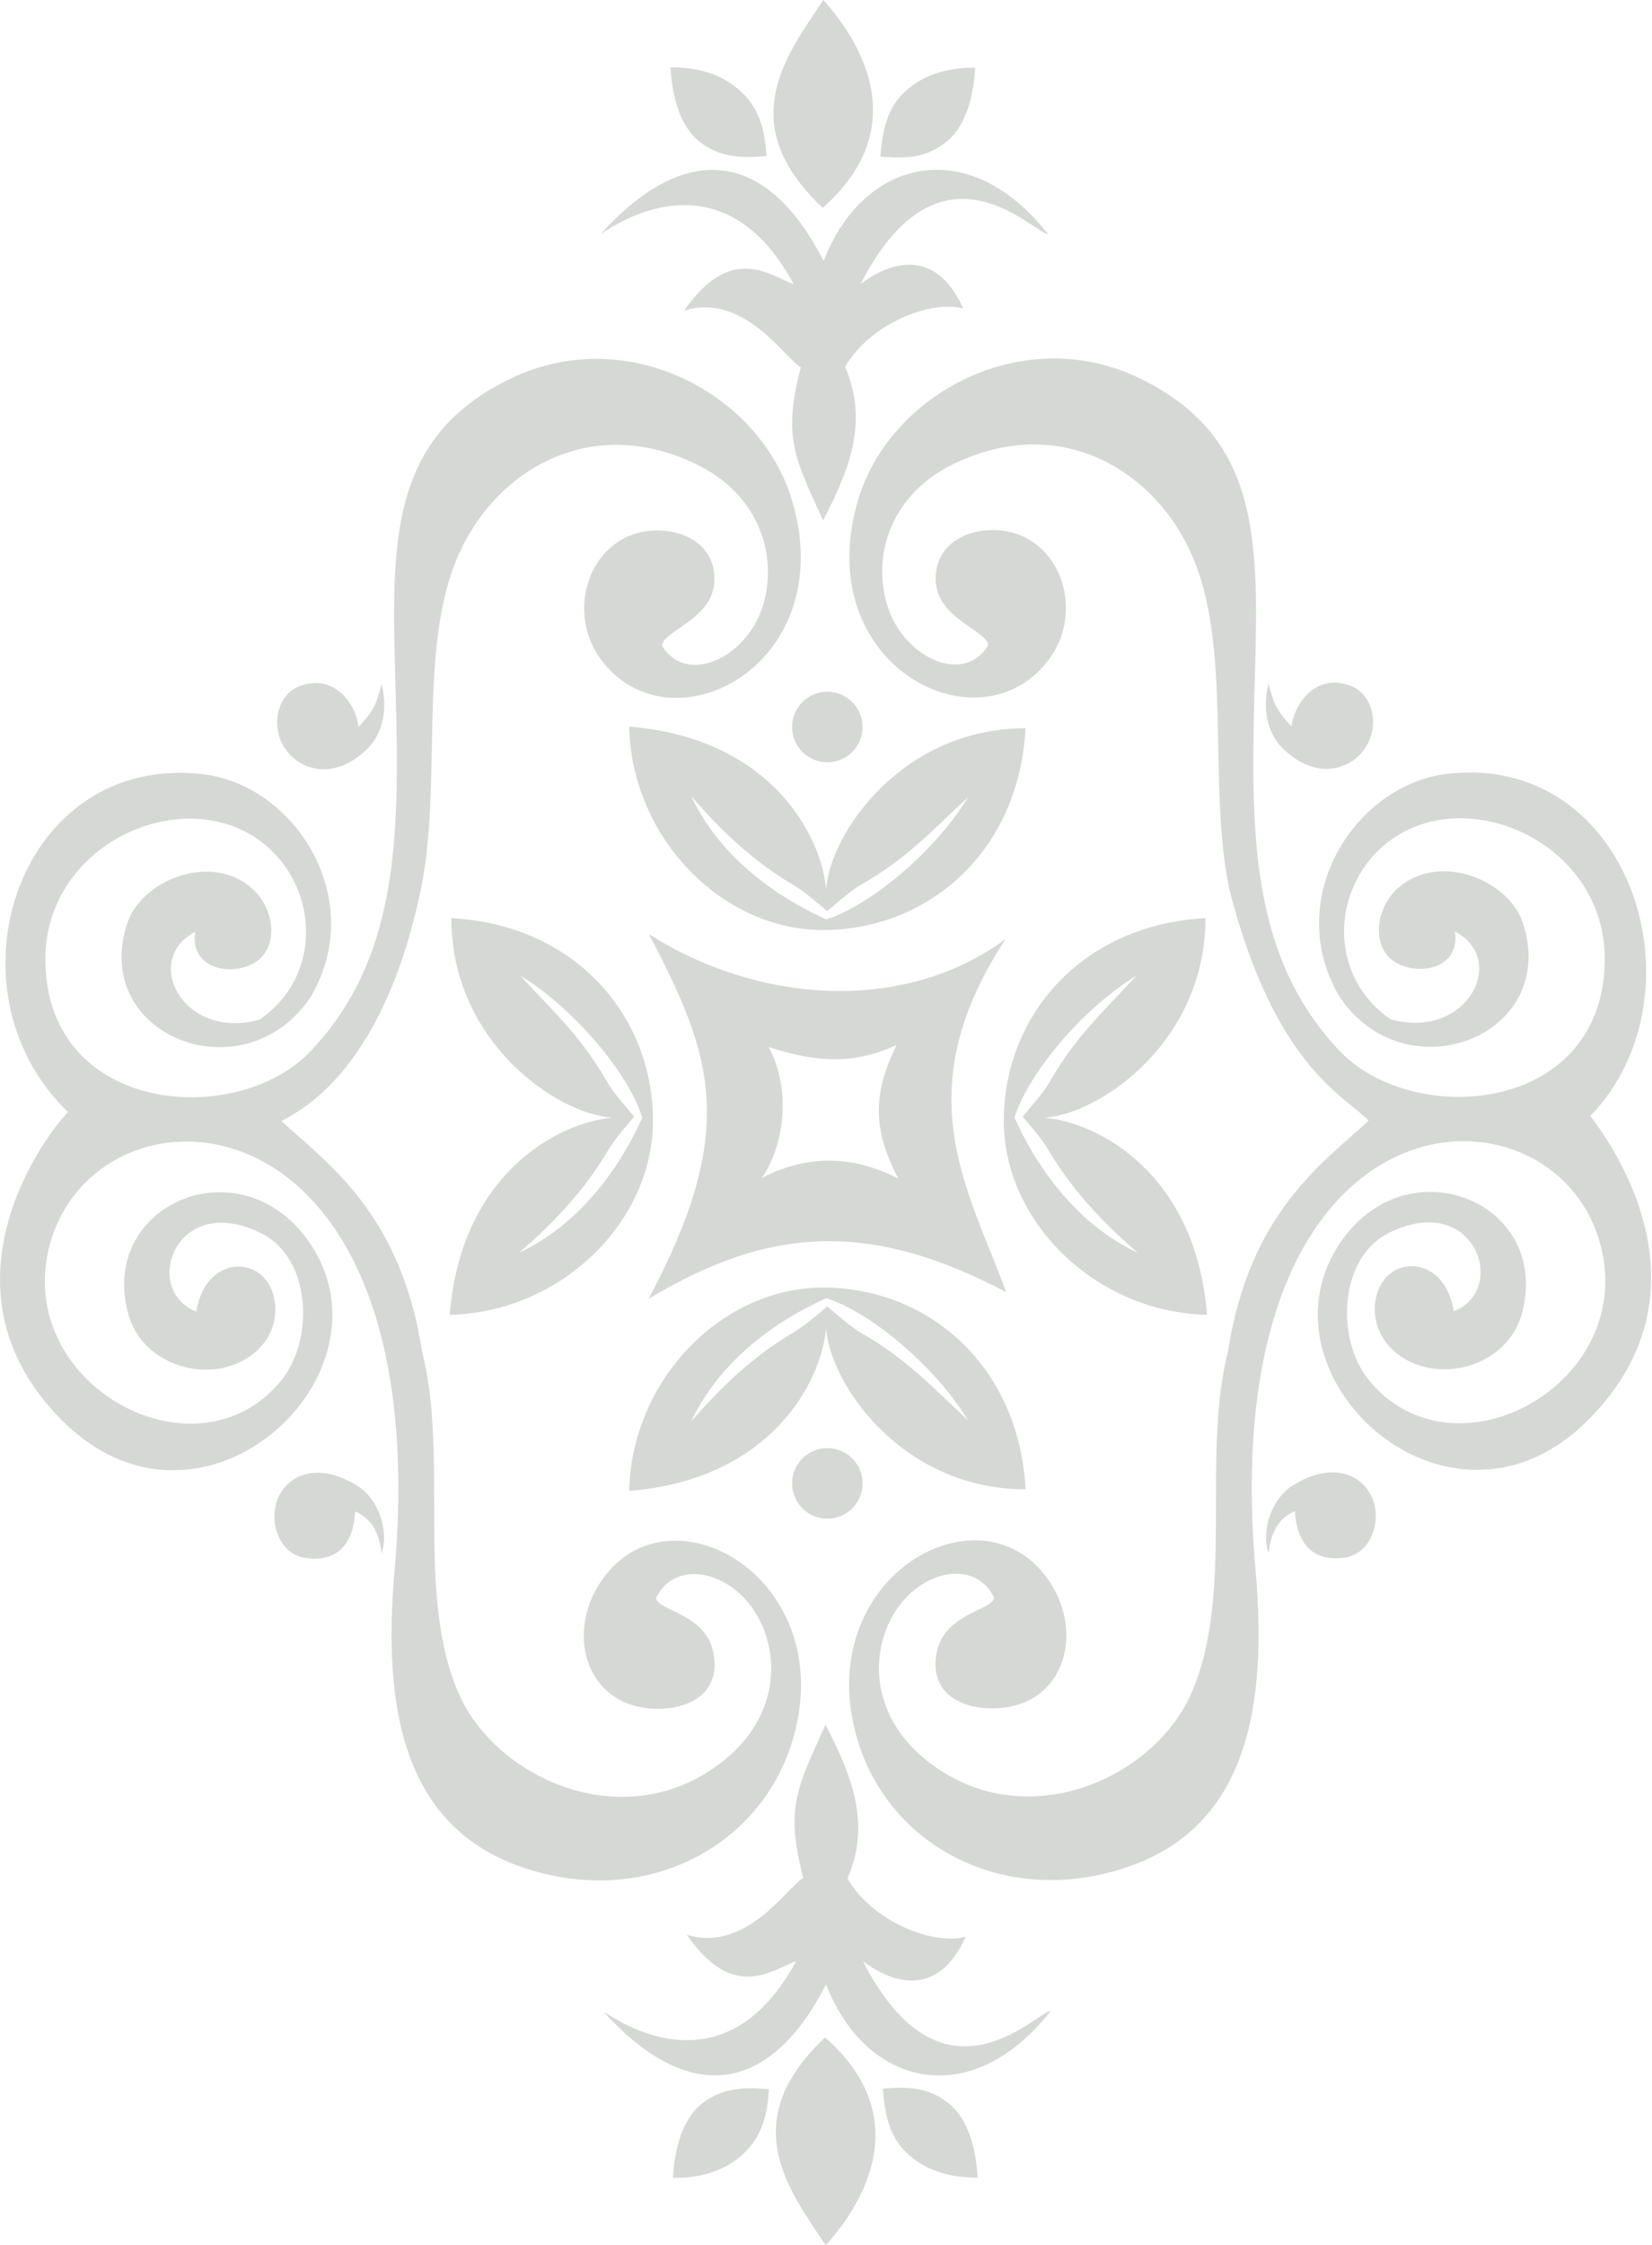 <?xml version="1.0" encoding="UTF-8"?> <svg xmlns="http://www.w3.org/2000/svg" width="416" height="565" viewBox="0 0 416 565" fill="none"><path fill-rule="evenodd" clip-rule="evenodd" d="M400.479 280.841C429.897 250.31 410.848 189.23 364.35 194.738C341.425 197.455 322.961 225.799 337.079 250.448C353.636 275.868 392.966 260.82 383.454 232.141C380.069 221.934 363.732 214.677 353.084 222.62C346.352 227.641 345.401 237.287 350.278 241.352C355.904 246.04 367.973 244.229 366.367 234.389C380.005 241.522 369.241 261.879 350.121 256.466C331.848 243.737 336.209 217.055 355.193 208.511C375.229 199.489 404.69 214.789 404.099 242.164C403.273 280.53 355.622 283.826 337.244 264.353C315.434 241.244 314.928 211.396 315.857 175.646C316.817 138.748 318.976 110.527 286.828 95.118C257.429 81.026 224.105 99.155 216.137 125.625C203.516 167.554 247.106 189.68 264.41 165.563C273.519 152.867 266.409 133.627 250.322 133.393C242.291 133.277 235.099 137.791 235.653 146.464C236.246 155.763 248.602 158.694 248.839 162.355C242.768 172.448 227.796 165.595 223.582 152.817C219.733 141.146 223.355 126.055 238.182 117.759C265.245 103.31 290.053 117.215 300.01 139.385C310.409 162.539 304.052 197.247 309.523 223.59C320.952 268.501 338.703 275.735 344.641 282.017C332.988 292.762 314.602 305.192 309.204 340.188C302.467 366.51 310.953 400.961 300.037 426.01C291.069 446.589 261.318 460.599 237.793 446.103C216.787 433.172 218.752 412.27 227.86 402.346C235.226 394.318 246.295 393.633 250.334 402.028C249.987 405.227 237.988 405.892 235.923 415.58C233.863 425.243 240.974 429.78 249.496 429.901C267.455 430.156 273.383 411.764 264.359 398.09C247.778 372.964 205.466 395.966 215.275 435.427C222.499 464.493 253.227 480.68 284.594 469.583C314.268 459.084 319.158 429.03 316.176 395.202C304.957 267.956 395.925 269.36 403.764 316.702C409.233 349.737 365.693 372.595 344.862 347.482C336.164 336.997 337.281 316.548 349.55 310.346C371.261 299.373 380.056 324.473 366.096 329.963C364.23 318.386 354.73 316.416 349.768 320.733C344.72 325.124 344.294 335.956 353.167 341.602C363.732 348.323 379.718 343.222 383.201 330.684C391.128 302.149 353.112 286.952 336.527 314.23C316.366 347.387 365.543 392.21 400.164 357.094C431.775 325.028 406.657 288.905 400.479 280.841Z" fill="#D6D8D6"></path><path fill-rule="evenodd" clip-rule="evenodd" d="M193.566 263.468C206.108 267.601 215.471 267.694 225.779 262.976C218.447 277.56 221.234 286.755 226.169 296.561C215.153 290.909 203.714 290.277 191.852 296.414C197.935 287.416 199.003 273.59 193.566 263.468ZM163.308 326.873C195.16 307.556 220.704 308.017 253.365 325.134C244.037 299.467 227.741 275.033 253.238 236.289C226.902 255.632 190.03 252.087 163.374 235.032C179.653 265.896 185.9 284.433 163.308 326.873Z" fill="#D6D8D6"></path><path fill-rule="evenodd" clip-rule="evenodd" d="M262.983 281.256C276.855 280.394 303.527 262.296 303.557 231.042C272.81 232.625 253.006 255.131 252.77 281.636C252.542 307.316 275.835 330.217 303.95 330.864C301.16 295.352 276.597 282.404 262.983 281.256ZM255.455 281.214C259.212 269.468 273.29 253.3 286.205 245.509C277.615 254.769 270.779 260.928 264.273 272.318C262.761 274.965 259.965 278.05 257.522 280.989C259.595 283.425 262.43 286.688 263.911 289.213C269.909 299.434 277.548 307.501 286.479 315.228C274.448 309.641 263.125 298.209 255.455 281.214Z" fill="#D6D8D6"></path><path fill-rule="evenodd" clip-rule="evenodd" d="M151.313 58.836C151.872 58.852 180.712 36.003 199.876 71.521C193.535 69.102 183.976 61.299 172.321 78.139C187.414 73.563 197.598 90.156 201.665 92.43C196.929 110.327 200.374 115.651 207.255 130.965C214.439 117.361 218.545 105.431 212.791 92.327C219.178 81.281 234.667 75.375 242.574 77.667C233.404 57.256 217.125 71.352 216.725 71.427C236.665 32.692 259.866 58.32 263.989 59.006C243.811 33.189 217.192 40.067 207.414 65.684C193.691 38.706 173.454 34.405 151.313 58.836Z" fill="#D6D8D6"></path><path fill-rule="evenodd" clip-rule="evenodd" d="M207.325 0C197.765 14.274 184.704 31.139 207.157 52.313C229.759 32.434 217.21 10.949 207.325 0Z" fill="#D6D8D6"></path><path fill-rule="evenodd" clip-rule="evenodd" d="M325.243 182.847C321.075 178.372 320.808 176.922 319.417 172.022C317.697 179.187 319.553 184.648 322.769 188.117C331.724 196.936 340.704 193.526 344.158 187.62C347.362 182.144 345.6 174.521 339.971 172.519C330.702 169.219 325.683 177.936 325.243 182.847Z" fill="#D6D8D6"></path><path fill-rule="evenodd" clip-rule="evenodd" d="M319.417 390.861C320.034 385.975 321.63 382.187 326.094 380.241C326.224 383.617 327.414 393.448 338.451 391.986C345.085 391.108 347.672 383.365 345.882 377.837C343.76 371.289 335.796 367.307 325.447 373.85C320.653 376.88 317.427 384.407 319.417 390.861Z" fill="#D6D8D6"></path><path fill-rule="evenodd" clip-rule="evenodd" d="M17.116 279.831C-14.946 248.922 4.68 189.323 51.178 194.831C74.103 197.548 92.567 225.891 78.449 250.54C61.892 275.961 22.563 260.912 32.075 232.234C35.46 222.027 51.796 214.77 62.445 222.713C69.177 227.734 70.128 237.379 65.25 241.445C59.624 246.133 47.555 244.322 49.161 234.481C35.524 241.615 46.288 261.971 65.408 256.559C83.68 243.829 79.319 217.148 60.336 208.603C40.299 199.582 10.838 214.881 11.429 242.256C12.256 280.623 59.907 283.918 78.284 264.446C100.094 241.337 100.601 211.489 99.671 175.739C98.712 138.84 96.552 110.619 128.701 95.21C158.1 81.118 191.423 99.248 199.391 125.718C212.013 167.647 168.422 189.773 151.119 165.656C142.01 152.959 149.119 133.72 165.207 133.486C173.238 133.369 180.429 137.884 179.875 146.556C179.283 155.856 166.926 158.786 166.69 162.447C172.761 172.541 187.732 165.688 191.946 152.909C195.796 141.238 192.173 126.148 177.346 117.852C150.283 103.403 125.475 117.308 115.519 139.477C105.119 162.632 111.477 197.34 106.005 223.683C96.222 270.788 74.452 279.94 70.887 282.11C82.541 292.854 100.926 305.285 106.324 340.281C113.061 366.603 104.576 401.053 115.492 426.103C124.459 446.681 154.21 460.692 177.735 446.196C198.741 433.265 196.776 412.363 187.669 402.438C180.302 394.411 169.233 393.726 165.194 402.12C165.541 405.319 177.54 405.985 179.605 415.673C181.666 425.336 174.555 429.873 166.032 429.994C148.074 430.249 142.145 411.857 151.17 398.182C167.75 373.056 210.062 396.059 200.254 435.519C193.029 464.586 162.301 480.773 130.934 469.675C101.26 459.177 96.37 429.122 99.352 395.295C110.571 268.049 19.604 269.453 11.765 316.795C6.295 349.83 49.836 372.687 70.667 347.575C79.365 337.09 78.248 316.64 65.978 310.439C44.267 299.466 35.472 324.566 49.433 330.055C51.299 318.478 60.798 316.508 65.76 320.826C70.809 325.217 71.235 336.048 62.361 341.695C51.797 348.416 35.81 343.315 32.327 330.776C24.4 302.242 62.416 287.045 79.002 314.323C99.162 347.48 49.986 392.303 15.365 357.186C-16.246 325.121 9.487 287.886 17.116 279.831Z" fill="#D6D8D6"></path><path fill-rule="evenodd" clip-rule="evenodd" d="M90.285 182.939C94.454 178.465 94.721 177.015 96.112 172.115C97.831 179.28 95.975 184.741 92.759 188.209C83.805 197.029 74.825 193.618 71.37 187.712C68.166 182.237 69.928 174.614 75.557 172.611C84.826 169.312 89.846 178.028 90.285 182.939Z" fill="#D6D8D6"></path><path fill-rule="evenodd" clip-rule="evenodd" d="M96.112 390.954C95.494 386.067 93.898 382.28 89.434 380.334C89.304 383.71 88.114 393.54 77.077 392.079C70.443 391.201 67.856 383.458 69.647 377.93C71.768 371.382 79.732 367.4 90.082 373.943C94.876 376.973 98.101 384.5 96.112 390.954Z" fill="#D6D8D6"></path><path fill-rule="evenodd" clip-rule="evenodd" d="M221.689 39.417C228.422 39.972 233.182 39.674 238.114 35.848C243.545 31.635 245.172 23.652 245.563 17.046C239.37 16.958 233.326 18.418 228.563 22.457C223.387 26.847 222.269 32.531 221.689 39.417Z" fill="#D6D8D6"></path><path d="M208.336 191.825C213.24 191.825 217.217 187.849 217.217 182.944C217.217 178.039 213.24 174.063 208.336 174.063C203.431 174.063 199.455 178.039 199.455 182.944C199.455 187.849 203.431 191.825 208.336 191.825Z" fill="#D6D8D6"></path><path d="M208.336 382.16C213.24 382.16 217.217 378.184 217.217 373.279C217.217 368.374 213.24 364.398 208.336 364.398C203.431 364.398 199.455 368.374 199.455 373.279C199.455 378.184 203.431 382.16 208.336 382.16Z" fill="#D6D8D6"></path><path fill-rule="evenodd" clip-rule="evenodd" d="M193.002 39.254C186.759 39.884 181.221 39.593 176.29 35.767C170.859 31.555 169.231 23.571 168.841 16.965C175.034 16.877 181.078 18.337 185.841 22.377C191.017 26.767 192.591 32.136 193.002 39.254Z" fill="#D6D8D6"></path><path fill-rule="evenodd" clip-rule="evenodd" d="M154.221 281.256C140.349 280.394 113.677 262.296 113.647 231.042C144.394 232.625 164.197 255.131 164.433 281.636C164.662 307.316 141.368 330.217 113.254 330.864C116.044 295.352 140.607 282.404 154.221 281.256ZM161.748 281.214C157.992 269.468 143.914 253.3 130.999 245.509C139.588 254.769 146.424 260.928 152.931 272.318C154.442 274.965 157.238 278.05 159.682 280.989C157.609 283.425 154.773 286.688 153.293 289.213C147.295 299.434 139.655 307.501 130.725 315.228C142.756 309.641 154.079 298.209 161.748 281.214Z" fill="#D6D8D6"></path><path fill-rule="evenodd" clip-rule="evenodd" d="M208.033 223.819C208.895 209.947 226.992 183.276 258.247 183.246C256.664 213.993 234.157 233.796 207.652 234.032C181.973 234.261 159.072 210.967 158.425 182.853C193.937 185.643 206.885 210.205 208.033 223.819ZM208.075 231.347C219.821 227.591 235.989 213.512 243.779 200.598C234.519 209.187 228.361 216.023 216.97 222.529C214.324 224.041 211.238 226.837 208.3 229.28C205.864 227.208 202.6 224.372 200.076 222.891C189.855 216.894 181.788 209.254 174.061 200.324C179.648 212.354 191.08 223.677 208.075 231.347Z" fill="#D6D8D6"></path><path fill-rule="evenodd" clip-rule="evenodd" d="M208.033 334.2C208.895 348.072 226.992 374.744 258.247 374.774C256.664 344.027 234.157 324.223 207.652 323.987C181.973 323.759 159.072 347.052 158.425 375.167C193.937 372.377 206.885 347.814 208.033 334.2ZM208.075 326.672C219.821 330.429 235.989 344.507 243.779 357.422C234.519 348.832 228.361 341.996 216.97 335.49C214.324 333.978 211.238 331.182 208.3 328.739C205.864 330.812 202.6 333.647 200.076 335.128C189.855 341.126 181.788 348.765 174.061 357.696C179.648 345.665 191.08 334.342 208.075 326.672Z" fill="#D6D8D6"></path><path fill-rule="evenodd" clip-rule="evenodd" d="M151.924 506.164C152.483 506.148 181.322 528.997 200.486 493.479C194.145 495.898 184.586 503.701 172.931 486.861C188.025 491.437 198.208 474.844 202.275 472.57C197.54 454.673 200.984 449.349 207.866 434.035C215.049 447.639 219.155 459.569 213.401 472.673C219.788 483.719 235.277 489.625 243.185 487.333C234.015 507.744 217.736 493.648 217.336 493.573C237.275 532.308 260.476 506.68 264.599 505.994C244.421 531.811 217.802 524.933 208.024 499.316C194.302 526.295 174.065 530.595 151.924 506.164Z" fill="#D6D8D6"></path><path fill-rule="evenodd" clip-rule="evenodd" d="M207.934 565C198.375 550.726 185.314 533.861 207.767 512.686C230.369 532.566 217.82 554.051 207.934 565Z" fill="#D6D8D6"></path><path fill-rule="evenodd" clip-rule="evenodd" d="M222.299 525.583C229.032 525.027 233.792 525.326 238.724 529.152C244.155 533.365 245.782 541.348 246.173 547.954C239.98 548.042 233.936 546.582 229.173 542.542C223.996 538.153 222.879 532.469 222.299 525.583Z" fill="#D6D8D6"></path><path fill-rule="evenodd" clip-rule="evenodd" d="M193.612 525.746C187.369 525.116 181.831 525.407 176.9 529.233C171.469 533.446 169.841 541.429 169.451 548.035C175.644 548.123 181.688 546.663 186.451 542.623C191.627 538.233 193.201 532.864 193.612 525.746Z" fill="#D6D8D6"></path></svg> 
